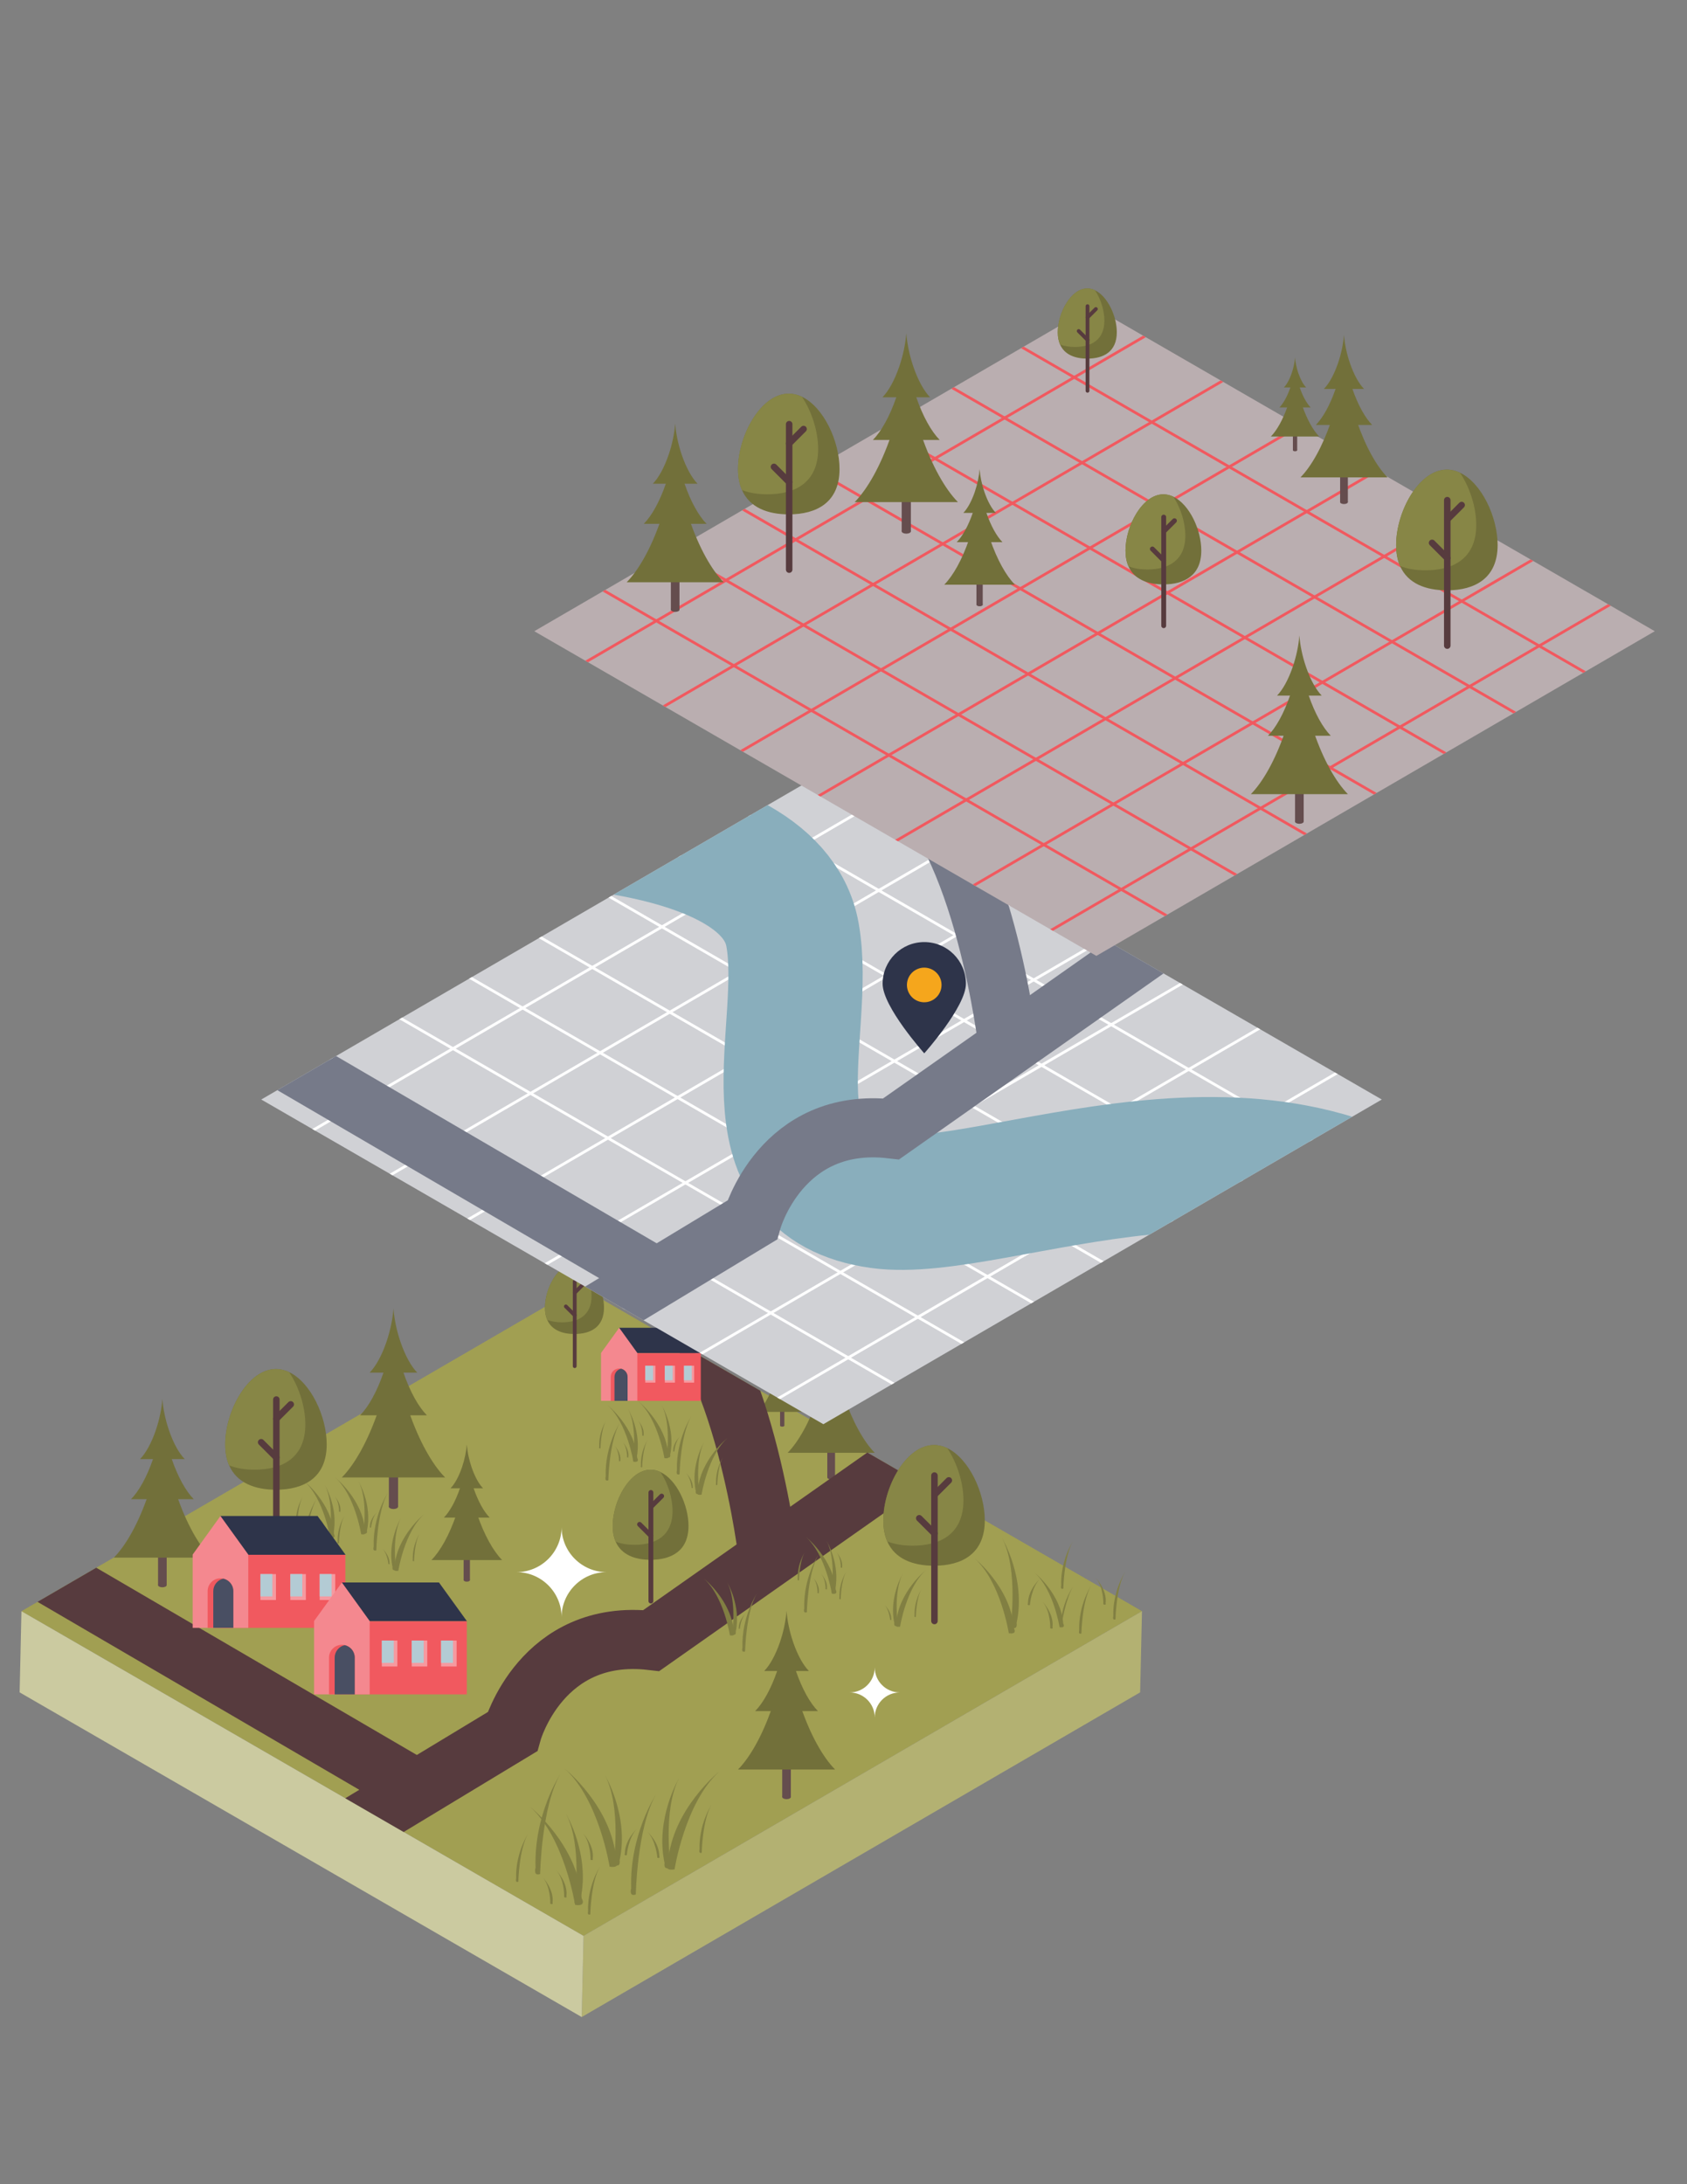 <?xml version="1.0" encoding="utf-8"?>
<!-- Generator: Adobe Illustrator 28.3.0, SVG Export Plug-In . SVG Version: 6.00 Build 0)  -->
<svg version="1.1" id="Layer_1" xmlns="http://www.w3.org/2000/svg" xmlns:xlink="http://www.w3.org/1999/xlink" x="0px" y="0px"
	 viewBox="0 0 612 792" enable-background="new 0 0 612 792" xml:space="preserve">
<rect x="0" y="0" width="612" height="792" fill="#808080" stroke="none"/>
<g>
	<defs>
		<rect id="SVGID_1_" y="62.5" width="600.62" height="673.18"/>
	</defs>
	<clipPath id="SVGID_00000067234978230945004840000014098055088720931458_">
		<use xlink:href="#SVGID_1_"  overflow="visible"/>
	</clipPath>
	<g clip-path="url(#SVGID_00000067234978230945004840000014098055088720931458_)">
		<defs>
			<rect id="SVGID_00000178895909522080622950000013217275634169328551_" x="-78.45" y="76.41" width="808.71" height="680.13"/>
		</defs>
		<clipPath id="SVGID_00000083803708941076358960000015001787360817600905_">
			<use xlink:href="#SVGID_00000178895909522080622950000013217275634169328551_"  overflow="visible"/>
		</clipPath>
		<path clip-path="url(#SVGID_00000083803708941076358960000015001787360817600905_)" fill="#FFFFFF" d="M195.13,407.95
			c9.04,0,16.38-7.33,16.38-16.38c0,9.04,7.33,16.38,16.38,16.38c-9.04,0-16.38,7.33-16.38,16.38
			C211.51,415.28,204.18,407.95,195.13,407.95z"/>
		<path clip-path="url(#SVGID_00000083803708941076358960000015001787360817600905_)" fill="#FFFFFF" d="M382.93,261.61
			c9.04,0,16.38-7.33,16.38-16.38c0,9.04,7.33,16.38,16.38,16.38c-9.04,0-16.38,7.33-16.38,16.38
			C399.3,268.94,391.97,261.61,382.93,261.61z"/>
		<path clip-path="url(#SVGID_00000083803708941076358960000015001787360817600905_)" fill="#FFFFFF" d="M201.42,367.56
			c5.02,0,9.09-4.07,9.09-9.09c0,5.02,4.07,9.09,9.09,9.09c-5.02,0-9.09,4.07-9.09,9.09C210.51,371.62,206.44,367.56,201.42,367.56z
			"/>
		<g clip-path="url(#SVGID_00000083803708941076358960000015001787360817600905_)">
			<g enable-background="new    ">
				<g>
					<polygon fill="#A19F52" points="414.28,584.22 211.69,701.96 7.78,584.23 210.37,466.5 					"/>
				</g>
				<g>
					<polygon fill="#B3B172" points="414.28,584.22 413.61,613.66 211.03,731.39 211.69,701.96 					"/>
				</g>
				<g>
					<polygon fill="#CBCAA0" points="211.69,701.96 211.03,731.39 7.12,613.66 7.78,584.23 					"/>
				</g>
			</g>
			<g>
				<path fill="#817F42" d="M221.15,676.86c0,0-3.83-24.37-16.27-35.51c0,0,17.22,13.74,18.66,33.12
					C223.55,674.47,225.46,677.58,221.15,676.86z"/>
				<path fill="#817F42" d="M208.62,690.71c0,0-3.83-24.37-16.27-35.51c0,0,17.22,13.74,18.66,33.12
					C211.02,688.31,212.93,691.42,208.62,690.71z"/>
				<path fill="#817F42" d="M195.95,679.52c0,0,0.46-24.49,7.3-36.2c0,0-9.6,14.54-8.97,33.93
					C194.28,677.25,193.34,680.44,195.95,679.52z"/>
				<path fill="#817F42" d="M230.65,686.95c0,0,0.46-24.49,7.3-36.2c0,0-9.6,14.54-8.97,33.93
					C228.98,684.68,228.03,687.88,230.65,686.95z"/>
				<path fill="#817F42" d="M214.14,694.17c0,0,0.22-11.7,3.49-17.3c0,0-4.59,6.95-4.29,16.22
					C213.35,693.08,212.9,694.61,214.14,694.17z"/>
				<path fill="#817F42" d="M254.57,671.8c0,0,0.22-11.7,3.49-17.3c0,0-4.59,6.95-4.29,16.22
					C253.77,670.71,253.32,672.24,254.57,671.8z"/>
				<path fill="#817F42" d="M188.04,682.32c0,0,0.22-11.7,3.49-17.3c0,0-4.59,6.95-4.29,16.22
					C187.24,681.24,186.79,682.77,188.04,682.32z"/>
				<path fill="#817F42" d="M227.38,672.68c0,0,0.53-6.36,3.65-9.5c0,0-4.35,3.91-4.34,8.93
					C226.68,672.12,226.23,672.96,227.38,672.68z"/>
				<path fill="#817F42" d="M214.22,674.35c0,0,0.21-6.15-2.78-9.64c0,0,4.22,4.43,3.59,9.21
					C215.03,673.93,215.42,674.8,214.22,674.35z"/>
				<path fill="#817F42" d="M199.63,690.31c0,0,0.21-6.15-2.78-9.64c0,0,4.22,4.43,3.59,9.21
					C200.45,689.88,200.83,690.76,199.63,690.31z"/>
				<path fill="#817F42" d="M204.67,687.93c0,0,0.21-6.15-2.78-9.64c0,0,4.22,4.43,3.59,9.21
					C205.49,687.5,205.87,688.38,204.67,687.93z"/>
				<path fill="#817F42" d="M222.57,676.07c0,0,2.98-20.71-3.04-32.26c0,0,8.74,14.62,5.25,30.77
					C224.77,674.57,225.38,677.49,222.57,676.07z"/>
				<path fill="#817F42" d="M244.71,677.84c0,0,3.83-24.37,16.27-35.51c0,0-17.22,13.74-18.66,33.12
					C242.32,675.44,240.4,678.55,244.71,677.84z"/>
				<path fill="#817F42" d="M238.49,673.66c0,0-0.53-6.36-3.65-9.5c0,0,4.35,3.91,4.34,8.93
					C239.18,673.09,239.63,673.93,238.49,673.66z"/>
				<path fill="#817F42" d="M243.3,677.04c0,0-2.98-20.71,3.04-32.26c0,0-8.74,14.62-5.25,30.77
					C241.09,675.55,240.48,678.47,243.3,677.04z"/>
				<path fill="#817F42" d="M208.41,689.99c0,0,2.98-20.71-3.04-32.26c0,0,8.74,14.62,5.25,30.77
					C210.62,688.49,211.22,691.41,208.41,689.99z"/>
			</g>
			<g>
				<path fill="#817F42" d="M365.97,592.21c0,0-2.93-18.65-12.45-27.18c0,0,13.18,10.52,14.28,25.35
					C367.8,590.38,369.26,592.76,365.97,592.21z"/>
				<path fill="#817F42" d="M384.38,590.03c0,0-2.13-13.58-9.06-19.78c0,0,9.59,7.65,10.39,18.45
					C385.72,588.7,386.78,590.43,384.38,590.03z"/>
				<path fill="#817F42" d="M385.75,576.05c0,0,0.22-11.58,3.45-17.11c0,0-4.54,6.87-4.24,16.04
					C384.97,574.98,384.52,576.49,385.75,576.05z"/>
				<path fill="#817F42" d="M404.67,587.18c0,0,0.22-11.58,3.45-17.11c0,0-4.54,6.87-4.24,16.04
					C403.88,586.1,403.44,587.61,404.67,587.18z"/>
				<path fill="#817F42" d="M392.3,592.32c0,0,0.22-11.7,3.49-17.3c0,0-4.59,6.95-4.29,16.22
					C391.5,591.24,391.05,592.77,392.3,592.32z"/>
				<path fill="#817F42" d="M373.61,581.99c0,0,0.53-6.36,3.65-9.5c0,0-4.35,3.91-4.34,8.93
					C372.92,581.42,372.47,582.26,373.61,581.99z"/>
				<path fill="#817F42" d="M400.27,581.74c0,0,0.21-6.15-2.78-9.64c0,0,4.22,4.43,3.59,9.21
					C401.09,581.31,401.47,582.19,400.27,581.74z"/>
				<path fill="#817F42" d="M381,590.43c0,0,0.21-6.15-2.78-9.64c0,0,4.22,4.43,3.59,9.21C381.81,590,382.2,590.88,381,590.43z"/>
				<path fill="#817F42" d="M366.59,589.98c0,0,2.98-20.71-3.04-32.26c0,0,8.74,14.62,5.25,30.77
					C368.79,588.49,369.4,591.41,366.59,589.98z"/>
				<path fill="#817F42" d="M385.27,588.18c0,0,1.55-9.1,4.13-13.09c0,0-3.52,4.88-4.47,12.15
					C384.93,587.24,384.49,588.38,385.27,588.18z"/>
			</g>
			<g>
				<rect x="57.34" y="557.91" fill="#654D4E" width="3.13" height="16.85"/>
				<path fill="#654D4E" d="M60.47,574.76c0,0.44-0.7,0.8-1.57,0.8c-0.87,0-1.57-0.36-1.57-0.8c0-0.44,0.7-0.8,1.57-0.8
					C59.77,573.96,60.47,574.31,60.47,574.76z"/>
				<g>
					<path fill="#72703A" d="M61.31,518.65c-1.33-3.89-2.14-7.87-2.4-11.38c-0.27,3.51-1.07,7.49-2.4,11.38
						c-1.62,4.72-3.69,8.38-5.71,10.43h8.11h8.11C65,527.03,62.92,523.37,61.31,518.65z"/>
					<path fill="#72703A" d="M62.28,528.98c-1.87-5.46-3-11.05-3.37-15.98c-0.37,4.92-1.5,10.51-3.37,15.98
						c-2.27,6.63-5.18,11.77-8.02,14.64H58.9h11.39C67.46,540.75,64.55,535.61,62.28,528.98z"/>
					<path fill="#72703A" d="M64.12,542.17c-2.89-8.44-4.63-17.08-5.21-24.69c-0.58,7.61-2.32,16.25-5.21,24.69
						c-3.51,10.24-8.01,18.18-12.39,22.63h17.6h17.6C72.12,560.36,67.62,552.42,64.12,542.17z"/>
				</g>
			</g>
			<g>
				<rect x="168.2" y="560.67" fill="#654D4E" width="2.28" height="12.27"/>
				<path fill="#654D4E" d="M170.48,572.94c0,0.32-0.51,0.58-1.14,0.58c-0.63,0-1.14-0.26-1.14-0.58c0-0.32,0.51-0.58,1.14-0.58
					C169.97,572.36,170.48,572.62,170.48,572.94z"/>
				<g>
					<path fill="#72703A" d="M171.09,532.07c-0.97-2.83-1.56-5.73-1.75-8.29c-0.19,2.55-0.78,5.45-1.75,8.29
						c-1.18,3.44-2.69,6.1-4.16,7.6h5.91h5.91C173.78,538.17,172.27,535.51,171.09,532.07z"/>
					<path fill="#72703A" d="M171.8,539.6c-1.36-3.98-2.18-8.05-2.46-11.64c-0.27,3.59-1.1,7.66-2.46,11.64
						c-1.65,4.83-3.77,8.57-5.84,10.67h8.3h8.3C175.57,548.17,173.45,544.43,171.8,539.6z"/>
					<path fill="#72703A" d="M173.14,549.2c-2.1-6.15-3.38-12.44-3.8-17.98c-0.42,5.54-1.69,11.84-3.8,17.98
						c-2.55,7.46-5.83,13.25-9.02,16.48h12.82h12.82C178.97,562.45,175.69,556.67,173.14,549.2z"/>
				</g>
			</g>
			<g>
				<rect x="282.99" y="508.53" fill="#654D4E" width="1.56" height="8.39"/>
				<path fill="#654D4E" d="M284.55,516.92c0,0.22-0.35,0.4-0.78,0.4s-0.78-0.18-0.78-0.4c0-0.22,0.35-0.4,0.78-0.4
					S284.55,516.7,284.55,516.92z"/>
				<g>
					<path fill="#72703A" d="M284.97,488.97c-0.66-1.94-1.06-3.92-1.2-5.67c-0.13,1.75-0.53,3.73-1.2,5.67
						c-0.8,2.35-1.84,4.17-2.84,5.2h4.04h4.04C286.81,493.15,285.77,491.32,284.97,488.97z"/>
					<path fill="#72703A" d="M285.45,494.12c-0.93-2.72-1.49-5.51-1.68-7.96c-0.19,2.45-0.75,5.24-1.68,7.96
						c-1.13,3.3-2.58,5.86-3.99,7.3h5.67h5.67C288.03,499.98,286.58,497.42,285.45,494.12z"/>
					<path fill="#72703A" d="M286.37,500.69c-1.44-4.2-2.31-8.51-2.6-12.3c-0.29,3.79-1.16,8.09-2.6,12.3
						c-1.75,5.1-3.99,9.06-6.17,11.27h8.77h8.77C290.36,509.75,288.11,505.8,286.37,500.69z"/>
				</g>
			</g>
			<g>
				<rect x="300.12" y="520.59" fill="#654D4E" width="2.81" height="15.13"/>
				<path fill="#654D4E" d="M302.94,535.72c0,0.4-0.63,0.72-1.41,0.72c-0.78,0-1.41-0.32-1.41-0.72s0.63-0.72,1.41-0.72
					C302.31,535,302.94,535.33,302.94,535.72z"/>
				<g>
					<path fill="#72703A" d="M303.69,485.34c-1.2-3.49-1.92-7.07-2.16-10.22c-0.24,3.15-0.96,6.72-2.16,10.22
						c-1.45,4.24-3.31,7.52-5.13,9.36h7.28h7.28C307,492.87,305.14,489.58,303.69,485.34z"/>
					<path fill="#72703A" d="M304.56,494.62c-1.68-4.9-2.69-9.93-3.03-14.34c-0.34,4.42-1.35,9.44-3.03,14.34
						c-2.04,5.95-4.65,10.57-7.2,13.15h10.23h10.23C309.21,505.19,306.6,500.58,304.56,494.62z"/>
					<path fill="#72703A" d="M306.21,506.47c-2.59-7.58-4.16-15.34-4.68-22.17c-0.52,6.83-2.09,14.59-4.68,22.17
						c-3.15,9.2-7.19,16.33-11.12,20.32h15.8h15.8C313.4,522.79,309.36,515.66,306.21,506.47z"/>
				</g>
			</g>
			<g>
				<rect x="141.08" y="528.4" fill="#654D4E" width="3.33" height="17.93"/>
				<path fill="#654D4E" d="M144.41,546.33c0,0.47-0.75,0.85-1.67,0.85c-0.92,0-1.67-0.38-1.67-0.85c0-0.47,0.75-0.85,1.67-0.85
					C143.67,545.48,144.41,545.86,144.41,546.33z"/>
				<g>
					<path fill="#72703A" d="M145.3,486.62c-1.42-4.14-2.27-8.38-2.56-12.11c-0.28,3.73-1.14,7.97-2.56,12.11
						c-1.72,5.02-3.93,8.92-6.08,11.1h8.63h8.63C149.23,495.54,147.02,491.65,145.3,486.62z"/>
					<path fill="#72703A" d="M146.33,497.62c-1.99-5.81-3.19-11.76-3.59-17c-0.4,5.24-1.6,11.19-3.59,17
						c-2.41,7.06-5.51,12.52-8.53,15.58h12.12h12.12C151.85,510.14,148.75,504.68,146.33,497.62z"/>
					<path fill="#72703A" d="M148.29,511.66c-3.07-8.98-4.93-18.18-5.55-26.27c-0.61,8.09-2.47,17.29-5.55,26.27
						c-3.73,10.9-8.52,19.35-13.18,24.08h18.73h18.73C156.81,531.01,152.02,522.56,148.29,511.66z"/>
				</g>
			</g>
			<g>
				<rect x="283.77" y="634.74" fill="#654D4E" width="3.13" height="16.85"/>
				<ellipse fill="#654D4E" cx="285.34" cy="651.58" rx="1.57" ry="0.8"/>
				<g>
					<path fill="#72703A" d="M287.74,595.48c-1.33-3.89-2.14-7.87-2.4-11.38c-0.27,3.51-1.07,7.49-2.4,11.38
						c-1.62,4.72-3.69,8.38-5.71,10.43h8.11h8.11C291.43,603.86,289.36,600.2,287.74,595.48z"/>
					<path fill="#72703A" d="M288.71,605.81c-1.87-5.46-3-11.05-3.37-15.98c-0.37,4.92-1.5,10.51-3.37,15.98
						c-2.27,6.63-5.18,11.77-8.02,14.64h11.39h11.39C293.89,617.58,290.98,612.44,288.71,605.81z"/>
					<path fill="#72703A" d="M290.55,619c-2.89-8.44-4.63-17.08-5.21-24.69c-0.58,7.61-2.32,16.25-5.21,24.69
						c-3.51,10.24-8.01,18.18-12.39,22.63h17.6h17.6C298.56,637.18,294.06,629.25,290.55,619z"/>
				</g>
			</g>
			<g>
				<path fill="#72703A" d="M249.77,553.32c0,9.02-6.15,12.27-13.75,12.27c-5.71,0-10.6-1.84-12.68-6.58
					c-0.69-1.57-1.07-3.45-1.07-5.69c0-9.02,6.15-20.4,13.75-20.4c1.24,0,2.44,0.3,3.58,0.85
					C245.46,536.56,249.77,545.76,249.77,553.32z"/>
				<path fill="#878646" d="M243.98,547.89c0,9.02-6.15,12.27-13.75,12.27c-2.51,0-4.87-0.36-6.89-1.16
					c-0.69-1.57-1.07-3.45-1.07-5.69c0-9.02,6.15-20.4,13.75-20.4c1.24,0,2.44,0.3,3.58,0.85
					C242.29,537.8,243.98,543.17,243.98,547.89z"/>
				
					<line fill="none" stroke="#573B3E" stroke-width="1.762" stroke-linecap="round" stroke-linejoin="round" stroke-miterlimit="10" x1="236.13" y1="541.18" x2="236.13" y2="580.55"/>
				
					<line fill="none" stroke="#573B3E" stroke-width="1.762" stroke-linecap="round" stroke-linejoin="round" stroke-miterlimit="10" x1="236.13" y1="546.39" x2="240.03" y2="542.49"/>
				
					<line fill="none" stroke="#573B3E" stroke-width="1.762" stroke-linecap="round" stroke-linejoin="round" stroke-miterlimit="10" x1="236.13" y1="556.85" x2="232.02" y2="552.74"/>
			</g>
			<g>
				<path fill="#72703A" d="M219.11,474.15c0,7.03-4.79,9.56-10.71,9.56c-4.45,0-8.26-1.43-9.88-5.13
					c-0.54-1.22-0.83-2.69-0.83-4.43c0-7.03,4.79-15.89,10.71-15.89c0.96,0,1.9,0.24,2.79,0.66
					C215.75,461.1,219.11,468.27,219.11,474.15z"/>
				<path fill="#878646" d="M214.6,469.93c0,7.03-4.79,9.56-10.71,9.56c-1.96,0-3.79-0.28-5.37-0.9c-0.54-1.22-0.83-2.69-0.83-4.43
					c0-7.03,4.79-15.89,10.71-15.89c0.96,0,1.9,0.24,2.79,0.66C213.29,462.07,214.6,466.25,214.6,469.93z"/>
				
					<line fill="none" stroke="#573B3E" stroke-width="1.373" stroke-linecap="round" stroke-linejoin="round" stroke-miterlimit="10" x1="208.49" y1="464.7" x2="208.49" y2="495.37"/>
				
					<line fill="none" stroke="#573B3E" stroke-width="1.373" stroke-linecap="round" stroke-linejoin="round" stroke-miterlimit="10" x1="208.49" y1="468.76" x2="211.52" y2="465.72"/>
				
					<line fill="none" stroke="#573B3E" stroke-width="1.373" stroke-linecap="round" stroke-linejoin="round" stroke-miterlimit="10" x1="208.49" y1="476.91" x2="205.28" y2="473.71"/>
			</g>
			<g>
				<path fill="#72703A" d="M118.52,523.74c0,12.08-8.24,16.44-18.41,16.44c-7.64,0-14.2-2.46-16.98-8.82
					c-0.92-2.1-1.43-4.62-1.43-7.62c0-12.08,8.24-27.33,18.41-27.33c1.66,0,3.26,0.41,4.79,1.13
					C112.75,501.3,118.52,513.63,118.52,523.74z"/>
				<path fill="#878646" d="M110.77,516.48c0,12.08-8.24,16.44-18.41,16.44c-3.36,0-6.52-0.48-9.23-1.55
					c-0.92-2.1-1.43-4.62-1.43-7.62c0-12.08,8.24-27.33,18.41-27.33c1.66,0,3.26,0.41,4.79,1.13
					C108.51,502.96,110.77,510.15,110.77,516.48z"/>
				
					<line fill="none" stroke="#573B3E" stroke-width="2.36" stroke-linecap="round" stroke-linejoin="round" stroke-miterlimit="10" x1="100.25" y1="507.48" x2="100.25" y2="560.22"/>
				
					<line fill="none" stroke="#573B3E" stroke-width="2.36" stroke-linecap="round" stroke-linejoin="round" stroke-miterlimit="10" x1="100.25" y1="514.46" x2="105.47" y2="509.24"/>
				
					<line fill="none" stroke="#573B3E" stroke-width="2.36" stroke-linecap="round" stroke-linejoin="round" stroke-miterlimit="10" x1="100.25" y1="528.48" x2="94.74" y2="522.97"/>
			</g>
			<g>
				<defs>
					<polygon id="SVGID_00000049909724876275962530000005194083058299486102_" points="414.28,584.22 211.69,701.96 7.78,584.23 
						210.37,466.5 					"/>
				</defs>
				<clipPath id="SVGID_00000154396227406321267220000016732319558126335423_">
					<use xlink:href="#SVGID_00000049909724876275962530000005194083058299486102_"  overflow="visible"/>
				</clipPath>
				
					<line clip-path="url(#SVGID_00000154396227406321267220000016732319558126335423_)" fill="none" stroke="#573B3E" stroke-width="21.432" stroke-miterlimit="10" x1="18.51" y1="571.29" x2="150.79" y2="648.52"/>
				
					<path clip-path="url(#SVGID_00000154396227406321267220000016732319558126335423_)" fill="none" stroke="#573B3E" stroke-width="21.432" stroke-miterlimit="10" d="
					M95.52,682.56l90.32-54.61c0,0,10.53-37.68,50.44-33.08l96.64-67.93"/>
				
					<path clip-path="url(#SVGID_00000154396227406321267220000016732319558126335423_)" fill="none" stroke="#573B3E" stroke-width="21.432" stroke-miterlimit="10" d="
					M278.74,565.03c0,0-8.76-76.77-38.47-98.53"/>
			</g>
			<g>
				<path fill="#72703A" d="M357.26,551.3c0,12.08-8.24,16.44-18.41,16.44c-7.64,0-14.2-2.46-16.98-8.82
					c-0.92-2.1-1.43-4.62-1.43-7.62c0-12.08,8.24-27.33,18.41-27.33c1.66,0,3.26,0.41,4.79,1.13
					C351.49,528.86,357.26,541.18,357.26,551.3z"/>
				<path fill="#878646" d="M349.51,544.03c0,12.08-8.24,16.44-18.41,16.44c-3.36,0-6.52-0.48-9.23-1.55
					c-0.92-2.1-1.43-4.62-1.43-7.62c0-12.08,8.24-27.33,18.41-27.33c1.66,0,3.26,0.41,4.79,1.13
					C347.25,530.52,349.51,537.71,349.51,544.03z"/>
				
					<line fill="none" stroke="#573B3E" stroke-width="2.36" stroke-linecap="round" stroke-linejoin="round" stroke-miterlimit="10" x1="338.99" y1="535.04" x2="338.99" y2="587.78"/>
				
					<line fill="none" stroke="#573B3E" stroke-width="2.36" stroke-linecap="round" stroke-linejoin="round" stroke-miterlimit="10" x1="338.99" y1="542.02" x2="344.21" y2="536.8"/>
				
					<line fill="none" stroke="#573B3E" stroke-width="2.36" stroke-linecap="round" stroke-linejoin="round" stroke-miterlimit="10" x1="338.99" y1="556.03" x2="333.48" y2="550.53"/>
			</g>
			<g>
				<g>
					<g>
						<polygon fill="#2E344A" points="254.22,490.59 247.63,481.46 224.63,481.46 224.63,490.65 254.22,490.65 						"/>
						<rect x="224.63" y="490.65" fill="#F1595F" width="29.6" height="17.31"/>
					</g>
					<polygon fill="#F4888F" points="231.21,507.95 218.04,507.95 218.04,490.59 224.63,481.46 231.21,490.59 					"/>
					<g>
						<g>
							<rect x="234.09" y="495.21" fill="#F6999F" width="3.68" height="6.14"/>
							<rect x="234.09" y="495.21" fill="#B3CBD4" width="2.83" height="5.29"/>
						</g>
					</g>
					<g>
						<g>
							<rect x="241.18" y="495.21" fill="#F6999F" width="3.68" height="6.14"/>
							<rect x="241.18" y="495.21" fill="#B3CBD4" width="2.83" height="5.29"/>
						</g>
					</g>
					<g>
						<g>
							<rect x="248.13" y="495.21" fill="#F6999F" width="3.68" height="6.14"/>
							<rect x="248.13" y="495.21" fill="#B3CBD4" width="2.83" height="5.29"/>
						</g>
					</g>
				</g>
				<path fill="#F1595F" d="M227.67,499.27v8.69h-6.1v-8.69c0-1.68,1.36-3.05,3.05-3.05c0.23,0,0.46,0.03,0.67,0.07
					c0.57,0.13,1.08,0.42,1.48,0.82C227.33,497.66,227.67,498.43,227.67,499.27z"/>
				<path fill="#494F63" d="M227.67,499.27v8.69h-4.75v-8.69c0-1.45,1.02-2.67,2.38-2.97c0.57,0.13,1.08,0.42,1.48,0.82
					C227.33,497.66,227.67,498.43,227.67,499.27z"/>
			</g>
			<g>
				<path fill="#817F42" d="M241.03,528.72c0,0-2.22-14.12-9.42-20.57c0,0,9.98,7.96,10.81,19.18
					C242.41,527.33,243.52,529.14,241.03,528.72z"/>
				<path fill="#817F42" d="M229.77,530.02c0,0-2.22-14.12-9.42-20.57c0,0,9.98,7.96,10.81,19.18
					C231.15,528.64,232.26,530.44,229.77,530.02z"/>
				<path fill="#817F42" d="M220.69,536.76c0,0,0.27-14.18,4.23-20.96c0,0-5.56,8.42-5.19,19.65
					C219.73,535.45,219.18,537.3,220.69,536.76z"/>
				<path fill="#817F42" d="M246.53,534.56c0,0,0.27-14.18,4.23-20.96c0,0-5.56,8.42-5.19,19.65
					C245.56,533.25,245.01,535.1,246.53,534.56z"/>
				<path fill="#817F42" d="M232.96,532.02c0,0,0.13-6.78,2.02-10.02c0,0-2.66,4.03-2.48,9.39
					C232.5,531.4,232.24,532.28,232.96,532.02z"/>
				<path fill="#817F42" d="M260.22,538.48c0,0,0.13-6.78,2.02-10.02c0,0-2.66,4.03-2.48,9.39
					C259.76,537.85,259.5,538.73,260.22,538.48z"/>
				<path fill="#817F42" d="M217.84,525.17c0,0,0.13-6.78,2.02-10.02c0,0-2.66,4.03-2.48,9.39
					C217.38,524.54,217.12,525.42,217.84,525.17z"/>
				<path fill="#817F42" d="M244.63,526.3c0,0,0.31-3.69,2.11-5.5c0,0-2.52,2.26-2.51,5.17
					C244.23,525.97,243.97,526.46,244.63,526.3z"/>
				<path fill="#817F42" d="M233.01,520.55c0,0,0.12-3.56-1.61-5.58c0,0,2.44,2.56,2.08,5.34
					C233.48,520.3,233.7,520.81,233.01,520.55z"/>
				<path fill="#817F42" d="M224.56,529.79c0,0,0.12-3.56-1.61-5.58c0,0,2.44,2.56,2.08,5.34
					C225.03,529.55,225.25,530.05,224.56,529.79z"/>
				<path fill="#817F42" d="M227.48,528.41c0,0,0.12-3.56-1.61-5.58c0,0,2.44,2.56,2.08,5.34
					C227.95,528.17,228.17,528.67,227.48,528.41z"/>
				<path fill="#817F42" d="M241.85,528.26c0,0,1.73-11.99-1.76-18.68c0,0,5.06,8.46,3.04,17.82
					C243.13,527.39,243.48,529.09,241.85,528.26z"/>
				<path fill="#817F42" d="M254.51,541.97c0,0,2.22-14.12,9.42-20.57c0,0-9.98,7.96-10.81,19.18
					C253.13,540.59,252.02,542.39,254.51,541.97z"/>
				<path fill="#817F42" d="M250.91,539.55c0,0-0.31-3.69-2.11-5.5c0,0,2.52,2.26,2.51,5.17
					C251.31,539.23,251.57,539.71,250.91,539.55z"/>
				<path fill="#817F42" d="M253.69,541.51c0,0-1.73-11.99,1.76-18.68c0,0-5.06,8.46-3.04,17.82
					C252.42,540.65,252.07,542.34,253.69,541.51z"/>
				<path fill="#817F42" d="M229.64,529.6c0,0,1.73-11.99-1.76-18.68c0,0,5.06,8.46,3.04,17.82
					C230.92,528.74,231.27,530.43,229.64,529.6z"/>
			</g>
			<g>
				<path fill="#817F42" d="M131.02,556.31c0,0-2.22-14.12-9.42-20.57c0,0,9.98,7.96,10.81,19.18
					C132.4,554.92,133.51,556.72,131.02,556.31z"/>
				<path fill="#817F42" d="M119.76,557.61c0,0-2.22-14.12-9.42-20.57c0,0,9.98,7.96,10.81,19.18
					C121.14,556.22,122.25,558.02,119.76,557.61z"/>
				<path fill="#817F42" d="M110.68,564.35c0,0,0.27-14.18,4.23-20.96c0,0-5.56,8.42-5.19,19.65
					C109.71,563.04,109.17,564.89,110.68,564.35z"/>
				<path fill="#817F42" d="M136.52,562.15c0,0,0.27-14.18,4.23-20.96c0,0-5.56,8.42-5.19,19.65
					C135.55,560.83,135,562.68,136.52,562.15z"/>
				<path fill="#817F42" d="M122.95,559.61c0,0,0.13-6.78,2.02-10.02c0,0-2.66,4.03-2.48,9.39
					C122.49,558.98,122.23,559.87,122.95,559.61z"/>
				<path fill="#817F42" d="M150.21,566.06c0,0,0.13-6.78,2.02-10.02c0,0-2.66,4.03-2.48,9.39
					C149.75,565.43,149.49,566.32,150.21,566.06z"/>
				<path fill="#817F42" d="M107.83,552.75c0,0,0.13-6.78,2.02-10.02c0,0-2.66,4.03-2.48,9.39
					C107.37,552.12,107.11,553.01,107.83,552.75z"/>
				<path fill="#817F42" d="M134.62,553.88c0,0,0.31-3.69,2.11-5.5c0,0-2.52,2.26-2.51,5.17
					C134.22,553.56,133.96,554.04,134.62,553.88z"/>
				<path fill="#817F42" d="M123,548.14c0,0,0.12-3.56-1.61-5.58c0,0,2.44,2.56,2.08,5.34C123.47,547.89,123.69,548.4,123,548.14z"
					/>
				<path fill="#817F42" d="M114.55,557.38c0,0,0.12-3.56-1.61-5.58c0,0,2.44,2.56,2.08,5.34
					C115.02,557.13,115.24,557.64,114.55,557.38z"/>
				<path fill="#817F42" d="M117.47,556c0,0,0.12-3.56-1.61-5.58c0,0,2.44,2.56,2.08,5.34C117.94,555.75,118.16,556.26,117.47,556z"
					/>
				<path fill="#817F42" d="M131.84,555.84c0,0,1.73-11.99-1.76-18.68c0,0,5.06,8.46,3.04,17.82
					C133.12,554.98,133.47,556.67,131.84,555.84z"/>
				<path fill="#817F42" d="M144.5,569.56c0,0,2.22-14.12,9.42-20.57c0,0-9.98,7.96-10.81,19.18
					C143.12,568.17,142.01,569.98,144.5,569.56z"/>
				<path fill="#817F42" d="M140.9,567.14c0,0-0.31-3.69-2.11-5.5c0,0,2.52,2.26,2.51,5.17C141.3,566.81,141.56,567.3,140.9,567.14z
					"/>
				<path fill="#817F42" d="M143.68,569.1c0,0-1.73-11.99,1.76-18.68c0,0-5.06,8.46-3.04,17.82
					C142.4,568.23,142.05,569.93,143.68,569.1z"/>
				<path fill="#817F42" d="M119.63,557.19c0,0,1.73-11.99-1.76-18.68c0,0,5.06,8.46,3.04,17.82
					C120.91,556.33,121.26,558.02,119.63,557.19z"/>
			</g>
			<g>
				<path fill="#817F42" d="M264.8,592.99c0,0-2.22-14.12-9.42-20.57c0,0,9.98,7.96,10.81,19.18
					C266.18,591.6,267.29,593.4,264.8,592.99z"/>
				<path fill="#817F42" d="M301.78,577.87c0,0-2.22-14.12-9.42-20.57c0,0,9.98,7.96,10.81,19.18
					C303.17,576.48,304.28,578.28,301.78,577.87z"/>
				<path fill="#817F42" d="M292.71,584.61c0,0,0.27-14.18,4.23-20.96c0,0-5.56,8.42-5.19,19.65
					C291.74,583.3,291.2,585.15,292.71,584.61z"/>
				<path fill="#817F42" d="M270.3,598.83c0,0,0.27-14.18,4.23-20.96c0,0-5.56,8.42-5.19,19.65
					C269.33,597.52,268.78,599.37,270.3,598.83z"/>
				<path fill="#817F42" d="M304.98,579.87c0,0,0.13-6.78,2.02-10.02c0,0-2.66,4.03-2.48,9.39
					C304.52,579.24,304.26,580.13,304.98,579.87z"/>
				<path fill="#817F42" d="M332.24,586.32c0,0,0.13-6.78,2.02-10.02c0,0-2.66,4.03-2.48,9.39
					C331.78,585.69,331.52,586.58,332.24,586.32z"/>
				<path fill="#817F42" d="M289.86,573.01c0,0,0.13-6.78,2.02-10.02c0,0-2.66,4.03-2.48,9.39
					C289.4,572.38,289.14,573.27,289.86,573.01z"/>
				<path fill="#817F42" d="M268.4,590.57c0,0,0.31-3.69,2.11-5.5c0,0-2.52,2.26-2.51,5.17C268,590.24,267.74,590.73,268.4,590.57z"
					/>
				<path fill="#817F42" d="M305.02,568.4c0,0,0.12-3.56-1.61-5.58c0,0,2.44,2.56,2.08,5.34
					C305.5,568.15,305.72,568.66,305.02,568.4z"/>
				<path fill="#817F42" d="M296.58,577.64c0,0,0.12-3.56-1.61-5.58c0,0,2.44,2.56,2.08,5.34
					C297.05,577.39,297.27,577.9,296.58,577.64z"/>
				<path fill="#817F42" d="M299.5,576.26c0,0,0.12-3.56-1.61-5.58c0,0,2.44,2.56,2.08,5.34
					C299.97,576.01,300.19,576.52,299.5,576.26z"/>
				<path fill="#817F42" d="M265.62,592.53c0,0,1.73-11.99-1.76-18.68c0,0,5.06,8.46,3.04,17.82
					C266.9,591.66,267.25,593.35,265.62,592.53z"/>
				<path fill="#817F42" d="M326.53,589.82c0,0,2.22-14.12,9.42-20.57c0,0-9.98,7.96-10.81,19.18
					C325.14,588.43,324.04,590.24,326.53,589.82z"/>
				<path fill="#817F42" d="M322.93,587.4c0,0-0.31-3.69-2.11-5.5c0,0,2.52,2.26,2.51,5.17
					C323.33,587.07,323.59,587.56,322.93,587.4z"/>
				<path fill="#817F42" d="M325.71,589.36c0,0-1.73-11.99,1.76-18.68c0,0-5.06,8.46-3.04,17.82
					C324.43,588.49,324.08,590.19,325.71,589.36z"/>
				<path fill="#817F42" d="M301.66,577.45c0,0,1.73-11.99-1.76-18.68c0,0,5.06,8.46,3.04,17.82
					C302.94,576.59,303.29,578.28,301.66,577.45z"/>
			</g>
			<g>
				<g>
					<g>
						<polygon fill="#2E344A" points="125.3,563.69 115.21,549.71 79.98,549.71 79.98,563.78 125.3,563.78 						"/>
						<rect x="79.98" y="563.78" fill="#F1595F" width="45.31" height="26.5"/>
					</g>
					<polygon fill="#F4888F" points="90.07,590.28 69.9,590.28 69.9,563.69 79.98,549.71 90.07,563.69 					"/>
					<g>
						<g>
							<rect x="94.47" y="570.77" fill="#F6999F" width="5.64" height="9.4"/>
							<rect x="94.47" y="570.77" fill="#B3CBD4" width="4.33" height="8.1"/>
						</g>
					</g>
					<g>
						<g>
							<rect x="105.33" y="570.77" fill="#F6999F" width="5.64" height="9.4"/>
							<rect x="105.33" y="570.77" fill="#B3CBD4" width="4.33" height="8.1"/>
						</g>
					</g>
					<g>
						<g>
							<rect x="115.97" y="570.77" fill="#F6999F" width="5.64" height="9.4"/>
							<rect x="115.97" y="570.77" fill="#B3CBD4" width="4.33" height="8.1"/>
						</g>
					</g>
				</g>
				<path fill="#F1595F" d="M84.65,576.97v13.3h-9.33v-13.3c0-2.58,2.09-4.67,4.67-4.67c0.35,0,0.7,0.04,1.03,0.11
					c0.88,0.2,1.66,0.64,2.27,1.25C84.13,574.52,84.65,575.69,84.65,576.97z"/>
				<path fill="#494F63" d="M84.65,576.97v13.3h-7.28v-13.3c0-2.22,1.56-4.08,3.64-4.55c0.88,0.2,1.66,0.64,2.27,1.25
					C84.13,574.52,84.65,575.69,84.65,576.97z"/>
			</g>
			<g>
				<g>
					<g>
						<polygon fill="#2E344A" points="169.34,587.79 159.25,573.81 124.03,573.81 124.03,587.88 169.34,587.88 						"/>
						<rect x="124.03" y="587.88" fill="#F1595F" width="45.31" height="26.5"/>
					</g>
					<polygon fill="#F4888F" points="134.11,614.38 113.94,614.38 113.94,587.79 124.03,573.81 134.11,587.79 					"/>
					<g>
						<g>
							<rect x="138.51" y="594.87" fill="#F6999F" width="5.64" height="9.4"/>
							<rect x="138.51" y="594.87" fill="#B3CBD4" width="4.33" height="8.1"/>
						</g>
					</g>
					<g>
						<g>
							<rect x="149.37" y="594.87" fill="#F6999F" width="5.64" height="9.4"/>
							<rect x="149.37" y="594.87" fill="#B3CBD4" width="4.33" height="8.1"/>
						</g>
					</g>
					<g>
						<g>
							<rect x="160.01" y="594.87" fill="#F6999F" width="5.64" height="9.4"/>
							<rect x="160.01" y="594.87" fill="#B3CBD4" width="4.33" height="8.1"/>
						</g>
					</g>
				</g>
				<path fill="#F1595F" d="M128.69,601.08v13.3h-9.33v-13.3c0-2.58,2.09-4.67,4.67-4.67c0.35,0,0.7,0.04,1.03,0.11
					c0.88,0.2,1.66,0.64,2.27,1.25C128.17,598.62,128.69,599.79,128.69,601.08z"/>
				<path fill="#494F63" d="M128.69,601.08v13.3h-7.28v-13.3c0-2.22,1.56-4.08,3.64-4.55c0.88,0.2,1.66,0.64,2.27,1.25
					C128.17,598.62,128.69,599.79,128.69,601.08z"/>
			</g>
			<g>
				<polygon fill="none" points="414.28,584.22 211.69,701.96 7.78,584.23 210.37,466.5 				"/>
			</g>
			<path fill="#FFFFFF" d="M187.35,570.06c9.04,0,16.38-7.33,16.38-16.38c0,9.04,7.33,16.38,16.38,16.38
				c-9.04,0-16.38,7.33-16.38,16.38C203.73,577.4,196.39,570.06,187.35,570.06z"/>
			<path fill="#FFFFFF" d="M308.24,613.69c5.02,0,9.09-4.07,9.09-9.09c0,5.02,4.07,9.09,9.09,9.09c-5.02,0-9.09,4.07-9.09,9.09
				C317.33,617.76,313.26,613.69,308.24,613.69z"/>
		</g>
		<path clip-path="url(#SVGID_00000083803708941076358960000015001787360817600905_)" fill="#FFFFFF" d="M258.49,255.43
			c5.02,0,9.09-4.07,9.09-9.09c0,5.02,4.07,9.09,9.09,9.09c-5.02,0-9.09,4.07-9.09,9.09C267.58,259.5,263.51,255.43,258.49,255.43z"
			/>
		<g clip-path="url(#SVGID_00000083803708941076358960000015001787360817600905_)">
			<g>
				<g>
					<defs>
						<polygon id="SVGID_00000170257372559201555320000018238900788061010571_" points="501.28,398.69 298.69,516.42 94.78,398.69 
							297.37,280.96 						"/>
					</defs>
					<use xlink:href="#SVGID_00000170257372559201555320000018238900788061010571_"  overflow="visible" fill="#D0D1D5"/>
					<clipPath id="SVGID_00000170262898852100348480000008302021750835148679_">
						<use xlink:href="#SVGID_00000170257372559201555320000018238900788061010571_"  overflow="visible"/>
					</clipPath>
					<g clip-path="url(#SVGID_00000170262898852100348480000008302021750835148679_)">
						<line fill="none" stroke="#FFFFFF" stroke-miterlimit="10" x1="119.22" y1="383.49" x2="332.55" y2="506.66"/>
						<line fill="none" stroke="#FFFFFF" stroke-miterlimit="10" x1="143.65" y1="368.29" x2="356.98" y2="491.46"/>
						<line fill="none" stroke="#FFFFFF" stroke-miterlimit="10" x1="168.09" y1="353.1" x2="381.42" y2="476.26"/>
						<line fill="none" stroke="#FFFFFF" stroke-miterlimit="10" x1="192.52" y1="337.9" x2="405.85" y2="461.06"/>
						<line fill="none" stroke="#FFFFFF" stroke-miterlimit="10" x1="216.96" y1="322.7" x2="430.29" y2="445.87"/>
						<line fill="none" stroke="#FFFFFF" stroke-miterlimit="10" x1="241.39" y1="307.5" x2="454.73" y2="430.67"/>
						<line fill="none" stroke="#FFFFFF" stroke-miterlimit="10" x1="265.83" y1="292.3" x2="479.16" y2="415.47"/>
						<line fill="none" stroke="#FFFFFF" stroke-miterlimit="10" x1="103.4" y1="415.72" x2="329" y2="284.31"/>
						<line fill="none" stroke="#FFFFFF" stroke-miterlimit="10" x1="131.06" y1="432.2" x2="356.67" y2="300.8"/>
						<line fill="none" stroke="#FFFFFF" stroke-miterlimit="10" x1="158.72" y1="448.69" x2="384.33" y2="317.29"/>
						<line fill="none" stroke="#FFFFFF" stroke-miterlimit="10" x1="186.38" y1="465.18" x2="411.99" y2="333.78"/>
						<line fill="none" stroke="#FFFFFF" stroke-miterlimit="10" x1="214.05" y1="481.67" x2="439.66" y2="350.27"/>
						<line fill="none" stroke="#FFFFFF" stroke-miterlimit="10" x1="241.71" y1="498.16" x2="467.32" y2="366.76"/>
						<line fill="none" stroke="#FFFFFF" stroke-miterlimit="10" x1="269.37" y1="514.65" x2="494.98" y2="383.25"/>
					</g>
				</g>
				<g>
					<defs>
						<polygon id="SVGID_00000147898607737183132250000005746299234639090090_" points="501.28,398.69 298.69,516.42 94.78,398.69 
							297.37,280.96 						"/>
					</defs>
					<clipPath id="SVGID_00000180367509676902439370000012554181323897209985_">
						<use xlink:href="#SVGID_00000147898607737183132250000005746299234639090090_"  overflow="visible"/>
					</clipPath>
					
						<path clip-path="url(#SVGID_00000180367509676902439370000012554181323897209985_)" fill="none" stroke="#89AEBC" stroke-width="48.709" stroke-miterlimit="10" d="
						M166.21,296.26c0,0,112.74-4.6,121.28,42.61c6.26,34.59-18.24,89.81,31.72,96.76c42.3,5.89,142.1-44.65,209.79,19.01"/>
				</g>
				<g>
					<defs>
						<polygon id="SVGID_00000069367442385443439180000017080565248179977135_" points="501.28,398.69 298.69,516.42 94.78,398.69 
							297.37,280.96 						"/>
					</defs>
					<clipPath id="SVGID_00000155866531232193430920000001130025528433202361_">
						<use xlink:href="#SVGID_00000069367442385443439180000017080565248179977135_"  overflow="visible"/>
					</clipPath>
					
						<line clip-path="url(#SVGID_00000155866531232193430920000001130025528433202361_)" fill="none" stroke="#767A89" stroke-width="21.432" stroke-miterlimit="10" x1="105.51" y1="385.75" x2="237.79" y2="462.98"/>
					
						<path clip-path="url(#SVGID_00000155866531232193430920000001130025528433202361_)" fill="none" stroke="#767A89" stroke-width="21.432" stroke-miterlimit="10" d="
						M182.52,497.03l90.32-54.61c0,0,10.53-37.68,50.44-33.08l96.64-67.93"/>
					
						<path clip-path="url(#SVGID_00000155866531232193430920000001130025528433202361_)" fill="none" stroke="#767A89" stroke-width="21.432" stroke-miterlimit="10" d="
						M365.73,379.49c0,0-8.76-76.77-38.47-98.53"/>
				</g>
			</g>
			<g>
				<path fill="#2E344A" d="M320.19,356.71c0-8.34,6.76-15.11,15.11-15.11c8.34,0,15.11,6.76,15.11,15.11
					c0,8.34-15.11,25.23-15.11,25.23S320.19,365.06,320.19,356.71z"/>
				
					<ellipse transform="matrix(0.23 -0.973 0.973 0.23 -89.172 601.292)" fill="#F5A61C" cx="335.3" cy="356.98" rx="6.28" ry="6.28"/>
			</g>
		</g>
		<path clip-path="url(#SVGID_00000083803708941076358960000015001787360817600905_)" fill="#FFFFFF" d="M294.82,234.69
			c5.02,0,9.09-4.07,9.09-9.09c0,5.02,4.07,9.09,9.09,9.09c-5.02,0-9.09,4.07-9.09,9.09C303.91,238.75,299.84,234.69,294.82,234.69z
			"/>
		<g clip-path="url(#SVGID_00000083803708941076358960000015001787360817600905_)">
			<g>
				<g>
					<defs>
						<polygon id="SVGID_00000147221605087866683510000015623770294032845191_" points="600.31,228.88 397.73,346.61 193.82,228.88 
							396.4,111.15 						"/>
					</defs>
					<use xlink:href="#SVGID_00000147221605087866683510000015623770294032845191_"  overflow="visible" fill="#BAAEB0"/>
					<clipPath id="SVGID_00000151541057982428398490000016521945214320566658_">
						<use xlink:href="#SVGID_00000147221605087866683510000015623770294032845191_"  overflow="visible"/>
					</clipPath>
					<g clip-path="url(#SVGID_00000151541057982428398490000016521945214320566658_)">
						<line fill="none" stroke="#F1595F" stroke-miterlimit="10" x1="218.25" y1="213.68" x2="431.58" y2="336.85"/>
						<line fill="none" stroke="#F1595F" stroke-miterlimit="10" x1="242.69" y1="198.49" x2="456.02" y2="321.65"/>
						<line fill="none" stroke="#F1595F" stroke-miterlimit="10" x1="267.12" y1="183.29" x2="480.46" y2="306.45"/>
						<line fill="none" stroke="#F1595F" stroke-miterlimit="10" x1="291.56" y1="168.09" x2="504.89" y2="291.26"/>
						<line fill="none" stroke="#F1595F" stroke-miterlimit="10" x1="316" y1="152.89" x2="529.33" y2="276.06"/>
						<line fill="none" stroke="#F1595F" stroke-miterlimit="10" x1="340.43" y1="137.69" x2="553.76" y2="260.86"/>
						<line fill="none" stroke="#F1595F" stroke-miterlimit="10" x1="364.87" y1="122.49" x2="578.2" y2="245.66"/>
						<line fill="none" stroke="#F1595F" stroke-miterlimit="10" x1="202.43" y1="245.91" x2="428.04" y2="114.5"/>
						<line fill="none" stroke="#F1595F" stroke-miterlimit="10" x1="230.1" y1="262.4" x2="455.7" y2="130.99"/>
						<line fill="none" stroke="#F1595F" stroke-miterlimit="10" x1="257.76" y1="278.88" x2="483.37" y2="147.48"/>
						<line fill="none" stroke="#F1595F" stroke-miterlimit="10" x1="285.42" y1="295.37" x2="511.03" y2="163.97"/>
						<line fill="none" stroke="#F1595F" stroke-miterlimit="10" x1="313.08" y1="311.86" x2="538.69" y2="180.46"/>
						<line fill="none" stroke="#F1595F" stroke-miterlimit="10" x1="340.75" y1="328.35" x2="566.36" y2="196.95"/>
						<line fill="none" stroke="#F1595F" stroke-miterlimit="10" x1="368.41" y1="344.84" x2="594.02" y2="213.44"/>
					</g>
				</g>
			</g>
			<g>
				<rect x="243.37" y="204.23" fill="#654D4E" width="3.13" height="16.85"/>
				<path fill="#654D4E" d="M246.51,221.08c0,0.44-0.7,0.8-1.57,0.8c-0.87,0-1.57-0.36-1.57-0.8c0-0.44,0.7-0.8,1.57-0.8
					C245.8,220.28,246.51,220.64,246.51,221.08z"/>
				<g>
					<path fill="#72703A" d="M247.34,164.97c-1.33-3.89-2.14-7.87-2.4-11.38c-0.27,3.51-1.07,7.49-2.4,11.38
						c-1.62,4.72-3.69,8.38-5.71,10.43h8.11h8.11C251.03,173.35,248.96,169.69,247.34,164.97z"/>
					<path fill="#72703A" d="M248.31,175.31c-1.87-5.46-3-11.05-3.37-15.98c-0.37,4.92-1.5,10.51-3.37,15.98
						c-2.27,6.63-5.18,11.77-8.02,14.64h11.39h11.39C253.49,187.08,250.58,181.94,248.31,175.31z"/>
					<path fill="#72703A" d="M250.15,188.5c-2.89-8.44-4.63-17.08-5.21-24.69c-0.58,7.61-2.32,16.25-5.21,24.69
						c-3.51,10.24-8.01,18.18-12.39,22.63h17.6h17.6C258.16,206.68,253.66,198.74,250.15,188.5z"/>
				</g>
			</g>
			<g>
				<rect x="354.23" y="206.99" fill="#654D4E" width="2.28" height="12.27"/>
				<path fill="#654D4E" d="M356.52,219.26c0,0.32-0.51,0.58-1.14,0.58c-0.63,0-1.14-0.26-1.14-0.58s0.51-0.58,1.14-0.58
					C356.01,218.68,356.52,218.94,356.52,219.26z"/>
				<g>
					<path fill="#72703A" d="M357.12,178.39c-0.97-2.83-1.56-5.73-1.75-8.29c-0.19,2.55-0.78,5.45-1.75,8.29
						c-1.18,3.44-2.69,6.1-4.16,7.6h5.91h5.91C359.81,184.5,358.3,181.83,357.12,178.39z"/>
					<path fill="#72703A" d="M357.83,185.92c-1.36-3.98-2.18-8.05-2.46-11.64c-0.27,3.59-1.1,7.66-2.46,11.64
						c-1.65,4.83-3.77,8.57-5.84,10.67h8.3h8.3C361.61,194.49,359.48,190.75,357.83,185.92z"/>
					<path fill="#72703A" d="M359.17,195.53c-2.1-6.15-3.38-12.44-3.8-17.98c-0.42,5.54-1.69,11.84-3.8,17.98
						c-2.55,7.46-5.83,13.25-9.02,16.48h12.82h12.82C365,208.77,361.73,202.99,359.17,195.53z"/>
				</g>
			</g>
			<g>
				<rect x="469.03" y="154.86" fill="#654D4E" width="1.56" height="8.39"/>
				<path fill="#654D4E" d="M470.59,163.25c0,0.22-0.35,0.4-0.78,0.4s-0.78-0.18-0.78-0.4c0-0.22,0.35-0.4,0.78-0.4
					S470.59,163.03,470.59,163.25z"/>
				<g>
					<path fill="#72703A" d="M471,135.3c-0.66-1.94-1.06-3.92-1.2-5.67c-0.13,1.75-0.53,3.73-1.2,5.67c-0.8,2.35-1.84,4.17-2.84,5.2
						h4.04h4.04C472.84,139.47,471.81,137.65,471,135.3z"/>
					<path fill="#72703A" d="M471.49,140.45c-0.93-2.72-1.49-5.51-1.68-7.96c-0.19,2.45-0.75,5.24-1.68,7.96
						c-1.13,3.3-2.58,5.86-3.99,7.3h5.67h5.67C474.07,146.31,472.62,143.75,471.49,140.45z"/>
					<path fill="#72703A" d="M472.4,147.02c-1.44-4.2-2.31-8.51-2.6-12.3c-0.29,3.79-1.16,8.09-2.6,12.3
						c-1.75,5.1-3.99,9.06-6.17,11.27h8.77h8.77C476.39,156.07,474.15,152.12,472.4,147.02z"/>
				</g>
			</g>
			<g>
				<rect x="486.16" y="166.92" fill="#654D4E" width="2.81" height="15.13"/>
				<path fill="#654D4E" d="M488.97,182.05c0,0.4-0.63,0.72-1.41,0.72c-0.78,0-1.41-0.32-1.41-0.72c0-0.4,0.63-0.72,1.41-0.72
					C488.34,181.33,488.97,181.65,488.97,182.05z"/>
				<g>
					<path fill="#72703A" d="M489.72,131.67c-1.2-3.49-1.92-7.07-2.16-10.22c-0.24,3.15-0.96,6.72-2.16,10.22
						c-1.45,4.24-3.31,7.52-5.13,9.36h7.28h7.28C493.04,139.19,491.17,135.91,489.72,131.67z"/>
					<path fill="#72703A" d="M490.6,140.95c-1.68-4.9-2.69-9.93-3.03-14.34c-0.34,4.42-1.35,9.44-3.03,14.34
						c-2.04,5.95-4.65,10.57-7.2,13.15h10.23h10.23C495.25,151.51,492.63,146.9,490.6,140.95z"/>
					<path fill="#72703A" d="M492.25,152.79c-2.59-7.58-4.16-15.34-4.68-22.17c-0.52,6.83-2.09,14.59-4.68,22.17
						c-3.15,9.2-7.19,16.33-11.12,20.32h15.8h15.8C499.44,169.12,495.39,161.99,492.25,152.79z"/>
				</g>
			</g>
			<g>
				<rect x="327.11" y="174.73" fill="#654D4E" width="3.33" height="17.93"/>
				<path fill="#654D4E" d="M330.45,192.66c0,0.47-0.75,0.85-1.67,0.85s-1.67-0.38-1.67-0.85s0.75-0.85,1.67-0.85
					S330.45,192.19,330.45,192.66z"/>
				<g>
					<path fill="#72703A" d="M331.34,132.95c-1.42-4.14-2.27-8.38-2.56-12.11c-0.28,3.73-1.14,7.97-2.56,12.11
						c-1.72,5.02-3.93,8.92-6.08,11.1h8.63h8.63C335.26,141.86,333.06,137.97,331.34,132.95z"/>
					<path fill="#72703A" d="M332.37,143.95c-1.99-5.81-3.19-11.76-3.59-17c-0.4,5.24-1.6,11.19-3.59,17
						c-2.41,7.06-5.51,12.52-8.53,15.58h12.12h12.12C337.88,156.47,334.78,151,332.37,143.95z"/>
					<path fill="#72703A" d="M334.33,157.98c-3.07-8.98-4.93-18.18-5.55-26.27c-0.61,8.09-2.47,17.29-5.55,26.27
						c-3.73,10.9-8.52,19.35-13.18,24.08h18.73h18.73C342.85,177.33,338.06,168.88,334.33,157.98z"/>
				</g>
			</g>
			<g>
				<rect x="469.81" y="281.06" fill="#654D4E" width="3.13" height="16.85"/>
				<path fill="#654D4E" d="M472.94,297.91c0,0.44-0.7,0.8-1.57,0.8c-0.87,0-1.57-0.36-1.57-0.8c0-0.44,0.7-0.8,1.57-0.8
					C472.24,297.11,472.94,297.47,472.94,297.91z"/>
				<g>
					<path fill="#72703A" d="M473.78,241.8c-1.33-3.89-2.14-7.87-2.4-11.38c-0.27,3.51-1.07,7.49-2.4,11.38
						c-1.62,4.72-3.69,8.38-5.71,10.43h8.11h8.11C477.47,250.18,475.39,246.52,473.78,241.8z"/>
					<path fill="#72703A" d="M474.75,252.14c-1.87-5.46-3-11.05-3.37-15.98c-0.37,4.92-1.5,10.51-3.37,15.98
						c-2.27,6.63-5.18,11.77-8.02,14.64h11.39h11.39C479.93,263.9,477.02,258.77,474.75,252.14z"/>
					<path fill="#72703A" d="M476.59,265.33c-2.89-8.44-4.63-17.08-5.21-24.69c-0.58,7.61-2.32,16.25-5.21,24.69
						c-3.51,10.24-8.01,18.18-12.39,22.63h17.6h17.6C484.59,283.51,480.09,275.57,476.59,265.33z"/>
				</g>
			</g>
			<g>
				<path fill="#72703A" d="M435.8,199.64c0,9.02-6.15,12.27-13.75,12.27c-5.71,0-10.6-1.84-12.68-6.58
					c-0.69-1.57-1.07-3.45-1.07-5.69c0-9.02,6.15-20.4,13.75-20.4c1.24,0,2.44,0.3,3.58,0.85
					C431.49,182.89,435.8,192.09,435.8,199.64z"/>
				<path fill="#878646" d="M430.01,194.22c0,9.02-6.15,12.27-13.75,12.27c-2.51,0-4.87-0.36-6.89-1.16
					c-0.69-1.57-1.07-3.45-1.07-5.69c0-9.02,6.15-20.4,13.75-20.4c1.24,0,2.44,0.3,3.58,0.85
					C428.33,184.13,430.01,189.5,430.01,194.22z"/>
				
					<line fill="none" stroke="#573B3E" stroke-width="1.762" stroke-linecap="round" stroke-linejoin="round" stroke-miterlimit="10" x1="422.16" y1="187.5" x2="422.16" y2="226.88"/>
				
					<line fill="none" stroke="#573B3E" stroke-width="1.762" stroke-linecap="round" stroke-linejoin="round" stroke-miterlimit="10" x1="422.16" y1="192.71" x2="426.06" y2="188.82"/>
				
					<line fill="none" stroke="#573B3E" stroke-width="1.762" stroke-linecap="round" stroke-linejoin="round" stroke-miterlimit="10" x1="422.16" y1="203.18" x2="418.05" y2="199.06"/>
			</g>
			<g>
				<path fill="#72703A" d="M405.15,120.48c0,7.03-4.79,9.56-10.71,9.56c-4.45,0-8.26-1.43-9.88-5.13
					c-0.54-1.22-0.83-2.69-0.83-4.43c0-7.03,4.79-15.89,10.71-15.89c0.96,0,1.9,0.24,2.79,0.66
					C401.79,107.43,405.15,114.6,405.15,120.48z"/>
				<path fill="#878646" d="M400.64,116.25c0,7.03-4.79,9.56-10.71,9.56c-1.96,0-3.79-0.28-5.37-0.9c-0.54-1.22-0.83-2.69-0.83-4.43
					c0-7.03,4.79-15.89,10.71-15.89c0.96,0,1.9,0.24,2.79,0.66C399.32,108.4,400.64,112.58,400.64,116.25z"/>
				
					<line fill="none" stroke="#573B3E" stroke-width="1.373" stroke-linecap="round" stroke-linejoin="round" stroke-miterlimit="10" x1="394.52" y1="111.02" x2="394.52" y2="141.7"/>
				
					<line fill="none" stroke="#573B3E" stroke-width="1.373" stroke-linecap="round" stroke-linejoin="round" stroke-miterlimit="10" x1="394.52" y1="115.08" x2="397.56" y2="112.05"/>
				
					<line fill="none" stroke="#573B3E" stroke-width="1.373" stroke-linecap="round" stroke-linejoin="round" stroke-miterlimit="10" x1="394.52" y1="123.23" x2="391.32" y2="120.03"/>
			</g>
			<g>
				<path fill="#72703A" d="M304.56,170.07c0,12.08-8.24,16.44-18.41,16.44c-7.64,0-14.2-2.46-16.98-8.82
					c-0.92-2.1-1.43-4.62-1.43-7.62c0-12.08,8.24-27.33,18.41-27.33c1.66,0,3.26,0.41,4.79,1.13
					C298.78,147.63,304.56,159.95,304.56,170.07z"/>
				<path fill="#878646" d="M296.8,162.8c0,12.08-8.24,16.44-18.41,16.44c-3.36,0-6.52-0.48-9.23-1.55
					c-0.92-2.1-1.43-4.62-1.43-7.62c0-12.08,8.24-27.33,18.41-27.33c1.66,0,3.26,0.41,4.79,1.13
					C294.54,149.29,296.8,156.48,296.8,162.8z"/>
				
					<line fill="none" stroke="#573B3E" stroke-width="2.36" stroke-linecap="round" stroke-linejoin="round" stroke-miterlimit="10" x1="286.29" y1="153.81" x2="286.29" y2="206.55"/>
				
					<line fill="none" stroke="#573B3E" stroke-width="2.36" stroke-linecap="round" stroke-linejoin="round" stroke-miterlimit="10" x1="286.29" y1="160.79" x2="291.51" y2="155.57"/>
				
					<line fill="none" stroke="#573B3E" stroke-width="2.36" stroke-linecap="round" stroke-linejoin="round" stroke-miterlimit="10" x1="286.29" y1="174.8" x2="280.78" y2="169.29"/>
			</g>
			<g>
				<path fill="#72703A" d="M543.3,197.62c0,12.08-8.24,16.44-18.41,16.44c-7.64,0-14.2-2.46-16.98-8.82
					c-0.92-2.1-1.43-4.62-1.43-7.62c0-12.08,8.24-27.33,18.41-27.33c1.66,0,3.26,0.41,4.79,1.13
					C537.52,175.18,543.3,187.51,543.3,197.62z"/>
				<path fill="#878646" d="M535.54,190.36c0,12.08-8.24,16.44-18.41,16.44c-3.36,0-6.52-0.48-9.23-1.55
					c-0.92-2.1-1.43-4.62-1.43-7.62c0-12.08,8.24-27.33,18.41-27.33c1.66,0,3.26,0.41,4.79,1.13
					C533.28,176.85,535.54,184.03,535.54,190.36z"/>
				
					<line fill="none" stroke="#573B3E" stroke-width="2.36" stroke-linecap="round" stroke-linejoin="round" stroke-miterlimit="10" x1="525.03" y1="181.36" x2="525.03" y2="234.1"/>
				
					<line fill="none" stroke="#573B3E" stroke-width="2.36" stroke-linecap="round" stroke-linejoin="round" stroke-miterlimit="10" x1="525.03" y1="188.35" x2="530.25" y2="183.13"/>
				
					<line fill="none" stroke="#573B3E" stroke-width="2.36" stroke-linecap="round" stroke-linejoin="round" stroke-miterlimit="10" x1="525.03" y1="202.36" x2="519.52" y2="196.85"/>
			</g>
		</g>
	</g>
</g>
</svg>
